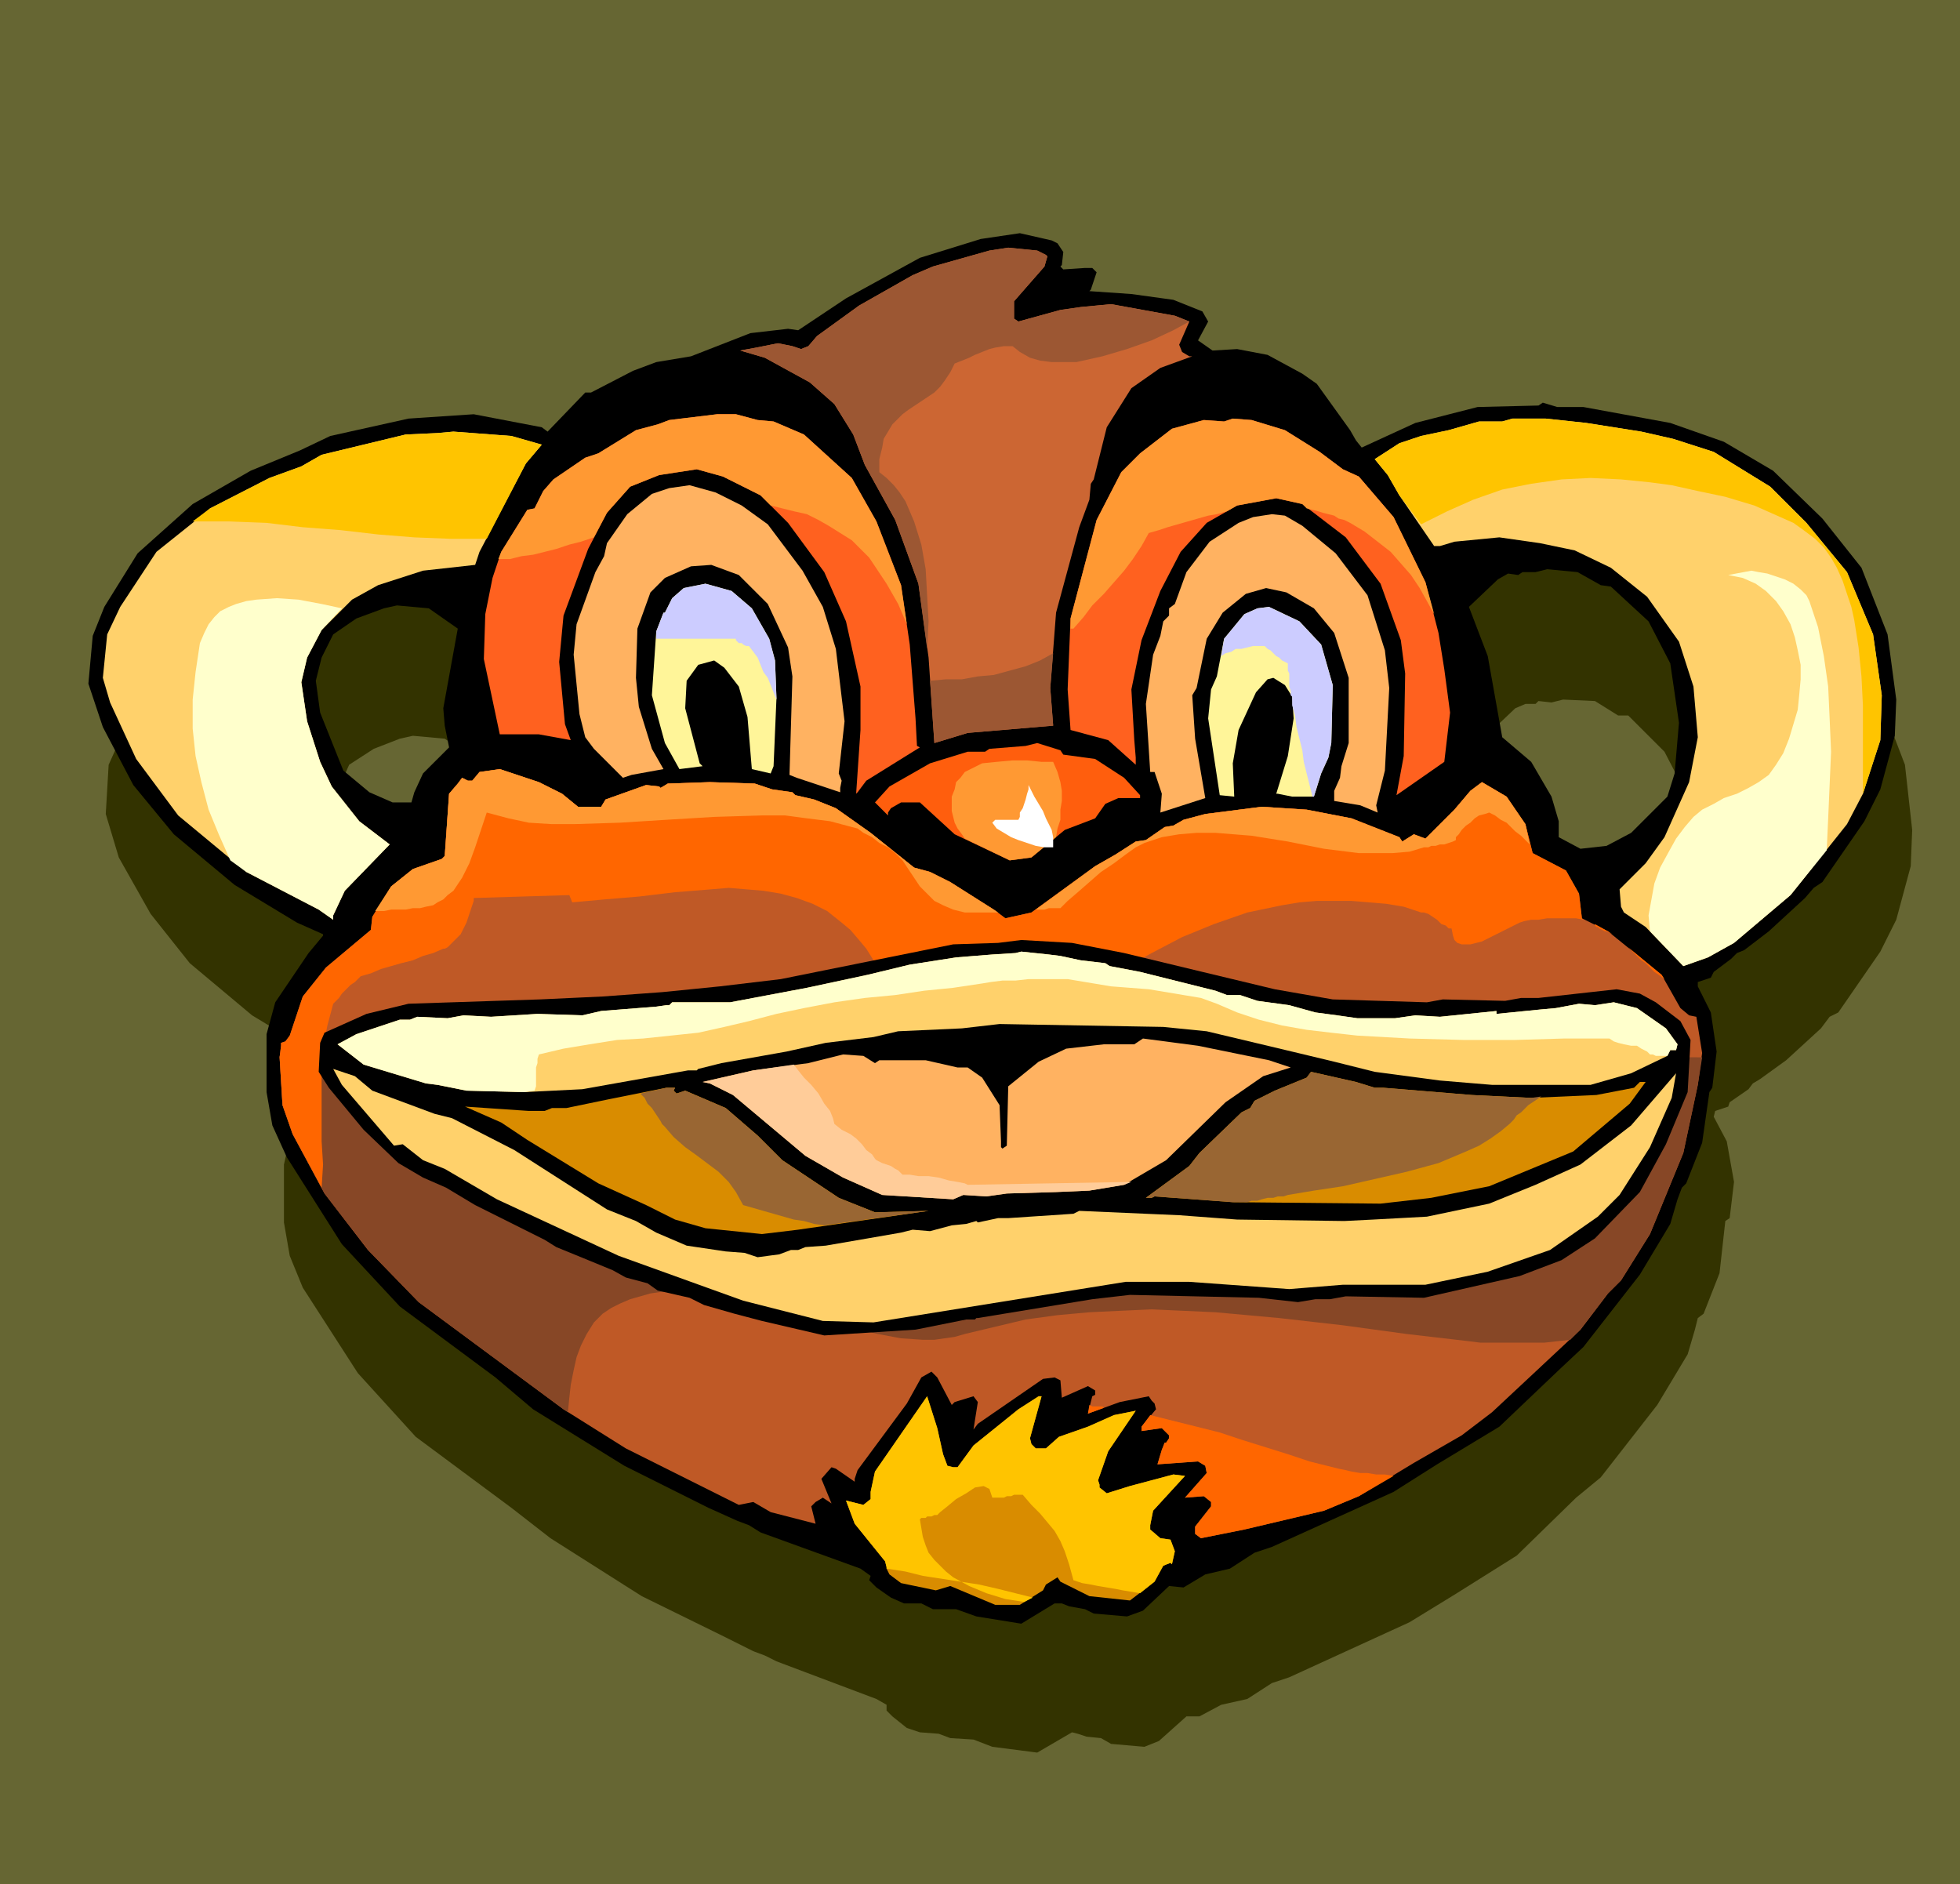 <svg xmlns="http://www.w3.org/2000/svg" width="4.507in" height="4.333in" fill-rule="evenodd" stroke-linecap="round" preserveAspectRatio="none" viewBox="0 0 1353 1301"><style>.pen1{stroke:none}.brush3{fill:#000}.brush5{fill:#ffd16b}.brush7{fill:#ffb261}.brush12{fill:#f60}.brush14{fill:#f93}.brush15{fill:#9c5733}.brush17{fill:#ffc400}.brush18{fill:#ffc}</style><path d="M0 0h1353v1301H0V0z" class="pen1" style="fill:#663"/><path d="m742 258 3 6v9l-1 1 2 2 15-2 4 1 4 3-4 11-1 1 28 3 30 4 19 7 4 7-7 14 10 7 17-2 21 4 25 14 10 7 23 32 3 7 4 4 38-17 42-10 42-1h1l2-2 10 3h19l60 11 36 13 35 19 33 33 28 34 18 47 5 45-1 25-10 37-11 22-29 42-6 3-6 8-24 22-18 13-5 3-3 4-13 9-1 3-9 3-1 4 9 17 5 28-3 25-3 2-4 36-11 28-4 3-2 8-5 17-21 35-39 50-17 14-41 40-43 27-31 19-83 38-12 4-17 11-18 4-15 8h-9l-19 17-10 4-23-2-7-4-10-1-6-2-4-1-24 14-31-4-13-5-16-1-8-3-13-1-9-3-10-8-4-4v-4l-7-4-69-26-8-4-8-3-20-10-57-28-63-40-27-21-66-49-40-44-38-59-9-22-4-23v-40l5-22 24-35 10-11v-1l-18-8-43-26-43-36-27-34-22-39-9-30 2-34 9-20 23-36 37-34 40-23 35-15 21-9 54-12 45-3 46 9 5 2 26-26h3l29-15 17-7 24-3 40-16 27-3h7l32-22 52-28 41-12 28-4 21 4 5 3zm375 236h7l25 25 15 29 7 40-4 36-5 16-24 25-18 9-17 2-16-8 1-11-6-18-14-23-20-18-10-55-12-35 20-19 7-3h7l2-2 9 1 8-2 22 1 16 10zm-790 30-10 55 1 12 3 15-18 18-6 12-1 8h-14l-16-8-18-14-15-40-3-22 4-16 7-16 17-11 18-7 9-2 22 2 20 14z" class="pen1" style="fill:#330"/><path d="m730 168 4 6-1 9-1 1 2 2 15-1h5l3 3-4 12-1 1 29 2 29 4 20 8 4 7-7 13 10 7 17-1 21 4 24 13 10 7 23 32 4 7 4 5 37-17 43-11 41-1h1l3-2 10 3h18l60 11 37 13 34 20 34 33 27 34 18 46 6 45-1 25-10 37-11 22-29 42-6 4-6 7-25 23-17 13-5 2-4 4-12 9-2 4-9 3v3l9 18 4 27-3 25-2 3-5 35-11 28-3 3-3 8-5 17-21 35-39 50-16 15-42 40-43 26-30 19-84 38-12 4-17 11-17 4-15 9-10-1-18 17-11 4-23-2-6-3-11-2-5-2h-5l-23 14-31-5-14-5h-16l-8-4h-12l-9-4-10-7-5-5 1-3-7-5-69-25-8-5-8-3-20-9-58-29-63-39-26-22-66-49-40-43-38-60-10-22-4-23v-40l6-22 23-34 10-12v-1l-18-8-43-26-42-35-28-34-21-40-10-30 3-33 8-20 23-37 38-34 40-23 34-14 21-10 54-12 45-3 47 9 4 3 26-27h4l29-15 16-6 24-4 41-16 26-3 7 1 33-22 51-28 42-13 27-4 22 5 4 2zm375 236 7 1 26 24 15 29 6 41-3 35-5 16-25 25-17 9-18 2-15-8v-11l-5-17-14-24-20-17-10-56-13-34 20-19 7-4 7 1 3-2h9l8-2 21 2 16 9zm-789 30-10 55 1 12 3 15-18 18-6 13-2 7h-13l-16-7-18-15-16-40-3-22 4-16 8-16 16-11 19-7 9-2 22 2 20 14z" class="pen1 brush3"/><path d="m722 176 1 1-2 7-21 24v12l3 2 29-8 14-2 21-2 44 8 10 4-7 16 2 5 5 3h2l-22 8-20 14-17 27-9 36-2 3-1 11-7 19-16 59-4 52 2 26-59 5-23 7-4-59-7-51-16-44-21-38-8-21-13-21-17-15-31-17-17-5 11-2 15-3 10 2 6 2 5-2 6-7 29-21 37-21 14-6 39-11 13-2 20 2 6 3z" class="pen1" style="fill:#c63"/><path d="m1133 298 22 5 28 9 13 8 26 16 25 25 28 34 18 43 6 42-1 31-12 37-11 21-39 49-39 33-18 10-17 6-26-27-15-10-2-4-1-12 18-18 13-18 17-38 6-31-3-35-10-31-22-31-25-20-25-12-24-5-28-4-31 3-10 3h-4l-24-35-8-14-9-11 17-11 15-5 19-4 21-6h16l7-2h23l28 3 38 6z" class="pen1 brush5"/><path d="m887 297 24 15 16 12 11 5 24 28 22 45 9 35 4 25 4 30-4 34-33 23 5-27 1-57-3-23-14-39-24-32-30-23-18-4-27 5-21 12-18 20-14 27-13 34-7 34 2 35 1 12v5l-19-17-26-7-2-28 2-49 18-68 17-33 13-13 22-17 22-6 14 1 6-2 13 1 23 7zm-353-6 21 9 33 30 17 30 17 44 6 41 4 51 1 19 2 1-37 23-6 8-1 1 3-44v-30l-10-45-15-34-25-34-19-19-26-13-18-5-26 4-20 8-16 18-13 25-17 46-3 32 4 43 4 11-22-4h-27l-11-52 1-31 5-25 6-18 18-29 5-1 6-12 7-8 22-15 9-3 26-16 15-4 8-3 33-4h13l15 4 11 1z" class="pen1" style="fill:#ff611f"/><path d="m374 307-11 13-32 61-3 9-36 4-31 10-18 10-21 21-10 19-4 17 4 27 9 28 8 17 19 24 21 16-31 32-8 17v3l-10-7-50-26-47-39-29-39-18-39-5-17 3-30 9-19 25-38 25-20 12-10 41-21 22-8 14-8 58-14 22-1 11-1 40 3 21 6z" class="pen1 brush5"/><path d="m512 349 18 13 24 32 14 25 9 29 6 50-4 36 2 5-1 5v3l-30-10-5-2 2-68-3-20-14-30-20-20-19-7-14 1-18 8-10 10-9 25-1 34 2 20 9 29 8 14-22 4-6 2-20-20-6-8-4-16-4-41 2-21 13-36 6-11 2-9 14-20 17-14 12-4 14-2 18 5 18 9zm387 14 23 19 22 29 12 38 3 26-3 57-6 24 1 5-12-5-18-3v-7l4-9 1-8 5-16v-45l-10-31-14-17-19-11-14-3-14 4-16 13-11 18-7 34-3 5 2 30 7 41-31 10 1-13-5-15h-3l-3-47 5-34 5-13 2-10 4-4v-5l4-3 8-22 16-21 20-13 10-4 13-2 9 1 12 7z" class="pen1 brush7"/><path d="m519 420 12 21 4 15 1 26-2 47-2 5-13-3-3-36-6-21-10-13-7-5-11 3-8 11-1 19 10 38 2 2-16 2-10-18-9-33 3-44 5-13h1l5-10 8-7 15-3 18 5 14 12zm393 25 8 28-1 40-2 10-5 11-5 16h-15l-10-2h-1l8-26 4-26-1-15-5-8-8-5-4 1-8 9-12 26-4 23 1 23-10-1-8-53 2-20 4-9 5-26 14-17 9-4 8-1 21 10 15 16z" class="pen1" style="fill:#fff599"/><path d="m734 521 22 3 20 13 11 12v2h-15l-9 4-7 10-21 8-23 19-15 2-38-18-24-22h-13l-7 4-2 3v2l-9-9 10-11 28-16 26-8h12l3-2 25-2 8-2 16 5 2 3z" class="pen1" style="fill:#ff5e0d"/><path d="m1053 569 5 20 23 12 9 16 2 17 18 9 37 30 13 23 6 5 5 1 4 25-3 22-10 47-23 56-20 32-9 9-19 25-61 57-21 16-33 19-38 23-24 10-55 13-30 6-4-3v-5l11-14v-3l-5-4-13 1 15-17-1-5-5-3-28 2 3-10 2-5h1l2-3v-2l-5-5-14 2v-3l10-12-1-4-2-2-2-3-20 4-22 8 3-12 2-1v-3l-5-3-18 8-1-12-4-2-8 1-45 31-3 4 3-19-3-4-13 4-2 2-10-19-4-4-7 4-10 18-34 46-2 6v2l-13-9-3-1-7 8 7 17-6-4-5 3-3 3 3 12-31-8-12-7-10 2-78-39-43-27-100-74-35-36-30-39-22-41-7-20-2-33 1-8v-2l3-1 3-4 9-27 16-20 31-26 1-9 13-21 15-12 20-7 2-2 3-43 6-7 3-4 4 2h3l5-6 14-2 27 9 16 8 11 9h16l3-5 28-10 9 1 1 1 5-3 29-1 31 1 12 4 14 2 2 2 13 3 15 6 24 17 30 24 11 3 14 7 30 19 8 6 18-4 44-32 14-8 14-9 7-1 13-9 6-1 7-4 15-4 39-5 31 2 31 6 33 13 2 3 8-5 8 3 20-20 11-13 8-6 17 10 13 19z" class="pen1" style="fill:#bf5926"/><path d="m1084 925-9 1-9 1h-44l-8-1-43-5-44-6-44-5-44-4-22-1-22-1-22 1-21 1-22 2-22 3-21 5-21 5-7 2-7 1-7 1h-8l-15-1-16-3-34-8-35-9-17-5-17-3-16-3-16-1h-15l-7 1-7 2-7 2-7 3-6 3-6 4-6 6-5 8-4 8-3 8-2 9-2 10-1 9-1 10-3-2-100-74-35-36-30-39-22-41-7-20-2-33v-1h1v-2h1v-1h2l1-1h2l2-1 1-1 2-1h1l1-1 52 3 916 6-3 19-10 47-23 56-20 32-9 9-19 25-7 7z" class="pen1" style="fill:#874726"/><path d="m1149 676-4-3-3-2-3-3-3-3-3-2-3-3-3-3-3-3 23 19 2 3zm-36-31-2-1-2-1h-1l-2-1-2-1-1-1h-1l-1-1v-1l9 5 3 2zm-20-10-5-1h-20l-6 1h-5l-5 1-3 1-4 2-6 3-8 4-8 4-8 2h-6l-3-1-2-2-1-3-1-5h-2l-2-2-3-1-3-3-3-2-3-2-3-1h-2l-12-4-12-2-12-1-12-1h-24l-12 1-12 2-24 5-23 8-22 9-21 11-9 5-9 4-11 4-10 4-22 5-22 4-23 2-23 2h-43l-5-5-5-7-5-6-5-7-5-8-5-6-6-7-6-5-10-8-10-5-11-4-11-3-12-2-12-1-12-1-12 1-25 2-25 3-24 2-22 2-2-5-66 2v2l-1 3-1 3-1 3-1 3-1 3-1 2-1 2-1 2-1 2-2 2-2 2-3 3-2 2-2 1h-1l-7 3-7 2-7 3-8 2-7 2-7 2-7 3-7 2-2 2-2 2-3 2-3 3-3 3-2 3-2 2-2 2-4 15-3 15-1 16v49l1 16-1 16-20-37-7-20-2-33 1-8v-2l3-1 3-4 9-27 16-20 31-26 1-9 13-21 15-12 20-7 2-2 3-43 6-7 3-4 4 2h3l5-6 14-2 27 9 16 8 11 9h16l3-5 28-10 9 1 1 1 5-3 29-1 31 1 12 4 14 2 2 2 13 3 15 6 24 17 30 24 11 3 14 7 30 19 8 6 18-4 44-32 14-8 14-9 7-1 13-9 6-1 7-4 15-4 39-5 31 2 31 6 33 13 2 3 8-5 8 3 20-20 11-13 8-6 17 10 13 19 5 20 23 12 9 16 2 17 1 1z" class="pen1 brush12"/><path d="m776 658 54 13 50 12 40 7 65 2 11-2 43 1 11-2h12l54-6 16 3 11 6 17 13 7 13-2 36-15 36-18 33-31 32-23 15-29 11-66 15-54-1-11 2h-10l-12 2-27-3-89-2-26 3-79 13h-1l-1 1h-6l-35 7-63 4-43-10-19-5-21-6-10-5-22-5-7-5-15-4-9-5-17-7-22-9-8-5-48-24-20-12-16-7-17-10-24-23-24-29-7-11 1-20 3-7 29-13 29-7 91-3 43-2 41-3 40-4 42-5 119-24 31-1 16-2 35 2 36 7z" class="pen1 brush3"/><path d="m732 660 14 3 17 2 3 2 21 4 52 13 8 3h9l12 4 22 3 18 5 15 2 14 2h26l14-2 17 1 39-4v2l30-3 11-1 16-3 11 1 13-2 16 4 20 14 8 11-1 4h-4l-2 4-25 12-28 8h-68l-36-3-45-6-28-7-25-6-63-15-30-3-113-2-26 3-44 2-17 4-33 4-27 6-45 8-16 4-1 1h-6l-73 13-40 2-40-1-20-4-8-1-43-13-18-14 13-7 30-10h7l5-2 21 1 11-2 19 1 32-2 31 1 13-3 38-3 7-1h2l2-2h40l53-10 42-9 29-7 32-5 25-2 16-1 4-1 19 2 8 1z" class="pen1 brush5"/><path d="m876 732 15 5-19 6-26 18-41 40-29 17-24 4-23 1-34 1-14 2-16-1-7 3-49-3-27-12-26-15-50-42-16-8-5-1 35-8 38-5 24-6 14 1 8 5 3-2h32l22 5h7l10 7 12 19 1 25v4l1 1 3-2 1-41 21-17 19-9 26-3h21l6-4 38 5 49 10z" class="pen1 brush7"/><path d="m1139 792-21 33-15 15-33 23-43 15-43 9h-57l-37 3-69-5h-44l-174 28-35-1-55-14-25-9-61-22-84-39-36-21-15-6-14-11-6 1-36-42-6-11 15 5 12 10 43 16 12 3 43 22 64 41 20 8 14 8 21 9 27 4 13 1 9 3 15-2 8-3h5l5-2 14-1 29-5 23-4 8-2 12 1 15-4 10-1 7-2 1 1 14-3h7l45-3 4-2 69 3 40 3 74 1 20-1 37-2 43-9 32-13 31-14 35-27 31-36-3 17-15 34z" class="pen1 brush5"/><path d="M949 751h6l61 5 41 2 45-2 26-5 4-4h4l-11 15-39 33-58 24-40 8-35 4-102-1-54-4-2 1h-4l30-22 7-9 29-28 6-3 3-5 14-7 22-9 3-4 31 7 13 4zm-484 2 2 2 6-2 28 12 22 19 17 17 39 26 25 10 37-1-90 13-25 3-39-4-21-6-20-10-33-15-49-30-18-12-25-11 44 3h11l5-2h10l29-6 40-8h6l-1 2zm246 240 1 4 3 3h7l9-8 20-7 18-8 15-3-19 28-7 20 1 3v2l5 4 16-5 30-8 8 1-22 24-2 10v3l7 6 7 1 3 8-2 9-1-1-5 2-6 11-17 13-28-3-20-10-2-3-8 5-2 4-16 10h-17l-31-13-10 3-24-5-8-6-2-4v-1l-1-4-21-26-6-16 12 3 5-4v-5l3-14 36-52 7 22 4 18 3 8 4 1h3l11-15 31-25 14-9h2l-8 29z" class="pen1" style="fill:#d98c00"/><path d="m990 424-5-9-5-9-6-9-7-8-7-8-9-7-9-7-10-6-4-2-4-1-3-2-4-1-4-1-3-1-4-1-4-1-3-3-18-4-27 5-7 4-7 2-6 1-7 2-7 2-7 2-7 2-6 2-7 2-5 9-6 9-6 8-7 8-7 8-8 8-6 8-7 8h-2v-7l18-68 17-33 13-13 22-17 22-6 14 1 6-2 13 1 23 7 24 15 16 12 11 5 24 28 22 45 6 22zm-364 7-3-7-3-7-4-7-4-7-4-6-4-6-4-6-5-5-7-7-8-5-8-5-7-4-8-4-9-2-8-2-8-2-7-7-26-13-18-5-26 4-20 8-16 18-9 17-9 3-8 2-9 3-8 2-8 2-8 1-8 2h-8l2-5 18-29 5-1 6-12 7-8 22-15 9-3 26-16 15-4 8-3 33-4h13l15 4 11 1 21 9 33 30 17 30 17 44 4 27z" class="pen1 brush14"/><path d="m640 448 1-19-1-18-1-18-3-17-5-16-6-14-4-6-4-5-5-5-5-4v-9l2-8 1-6 3-5 3-5 4-4 3-3 4-3 9-6 9-6 4-4 3-4 4-6 3-6 5-2 5-2 4-2 5-2 5-2 4-1 6-1h6l5 4 7 4 7 2 8 1h17l9-2 9-2 17-5 17-6 15-7 11-6-10-4-44-8-21 2-14 2-29 8-3-2v-12l21-24 2-7-1-1-6-3-20-2-13 2-39 11-14 6-37 21-29 21-6 7-5 2-6-2-10-2-15 3-11 2 17 5 31 17 17 15 13 21 8 21 21 38 16 44 6 45z" class="pen1 brush15"/><path d="m666 579-2-3-3-4-2-4-1-4-1-4v-10l2-5 1-5 3-3 3-4 4-2 8-4 10-1 11-1h10l10 1h8l3 7 2 7 1 6v7l-1 6v7l-2 6-1 6-17 14-15 2-31-15z" class="pen1 brush14"/><path d="M710 542v3l-1 3-1 4-1 3-1 3-2 3v3l-1 2h-16l-2 2 3 4 5 3 5 3 5 2 6 2 6 2 6 1h6v-7l-1-5-2-4-2-4-2-5-3-5-3-5-4-8z" class="pen1" style="fill:#fff"/><path d="m843 453 3-2 4-1 3-2h4l4-1 4-1h8l2 2 2 1 2 2 2 2 2 1 2 2 2 1 2 1v5l1 2v9l1 3v3l1 1v6l2 7 1 8 2 8 2 8 1 8 2 8 2 8 2 8h1l5-16 5-11 2-10 1-40-8-28-15-16-21-10-8 1-9 4-14 17-2 12zm-307 30-2-5-2-5-2-5-3-4-2-5-2-5-3-4-3-4h-2l-2-1-1-1h-2l-1-1-1-1v-1h-55v-5l5-13h1l5-10 8-7 15-3 18 5 14 12 12 21 4 15 1 26v1z" class="pen1" style="fill:#ccf"/><path d="m981 362 18-9 18-8 20-7 20-4 21-3 20-1 21 1 20 2 15 2 18 4 19 4 20 6 9 4 9 4 9 4 7 5 8 6 6 6 5 7 4 7 4 9 3 9 3 9 2 9 3 19 2 20 1 20v61l12-37 1-31-6-42-18-43-28-34-25-25-26-16-13-8-28-9-22-5-38-6-28-3h-23l-7 2h-16l-21 6-19 4-15 5-17 11 9 11 8 14 15 20zm-848-2h25l26 1 25 3 26 2 26 3 25 2 25 1h25l27-52 11-13-21-6-40-3-11 1-22 1-58 14-14 8-22 8-41 21-12 9z" class="pen1 brush17"/><path d="m727 451-9 5-10 4-11 3-11 3-11 1-11 2h-11l-11 1 3 43 23-7 59-5-2-26 2-24z" class="pen1 brush15"/><path d="m1209 394-16 3 10 2 9 4 7 5 7 7 5 7 5 9 3 9 2 9 2 10v10l-1 11-1 10-3 10-3 10-4 10-5 8-5 7-7 5-7 4-8 4-9 3-7 4-8 4-6 5-6 7-6 8-5 9-6 11-4 11-2 11-2 11 1 11 23 24 17-6 18-10 39-33 25-31 1-22 1-23 1-23-1-23-1-22-3-21-4-20-6-18-2-4-4-4-5-4-6-3-6-2-6-2-6-1-5-1zm-973 26-14-3-16-3-15-1-14 1-7 1-7 2-5 2-6 3-4 4-4 5-3 6-3 7-3 20-2 19v20l2 19 4 18 5 19 7 17 8 18 11 8 50 26 10 7v-3l8-17 31-32-21-16-19-24-8-17-9-28-4-27 4-17 10-19 14-15z" class="pen1 brush18"/><path d="m1056 583-3-3-3-3-4-3-3-3-3-3-4-2-4-3-4-2-3 1-4 1-3 2-3 3-3 2-3 3-2 3-2 2v2l-2 1-3 1-3 1h-3l-3 1h-3l-2 1h-3l-10 3-12 1h-23l-24-3-25-5-25-4-25-2h-13l-12 1-12 2-12 4-6 3-7 5-8 6-9 6-8 7-8 7-7 6-5 5h-8l-3 1h-6l41-30 14-8 14-9 7-1 13-9 6-1 7-4 15-4 39-5 31 2 31 6 33 13 2 3 8-5 8 3 20-20 11-13 8-6 17 10 13 19 3 14zm-367 47h-23l-8-2-7-3-6-3-5-5-5-5-4-6-4-6-4-6-2-2-3-3-5-4-6-3-5-4-6-3-4-3-4-1-15-4-16-2-15-2h-16l-33 1-33 2-32 2-32 1h-15l-16-1-14-3-15-4-2 6-3 9-3 9-4 11-5 10-6 9-4 3-3 3-4 2-3 2-5 1-4 1h-5l-5 1h-10l-5 1h-6l11-17 15-12 20-7 2-2 3-43 6-7 3-4 4 2h3l5-6 14-2 27 9 16 8 11 9h16l3-5 28-10 9 1 1 1 5-3 29-1 31 1 12 4 14 2 2 2 13 3 15 6 24 17 30 24 11 3 14 7 30 19 3 2z" class="pen1 brush14"/><path d="m1064 757-3 2-3 2-3 2-3 3-2 2-3 2-2 3-3 3-6 5-7 5-8 5-9 4-19 8-22 6-22 5-22 5-20 3-18 3-3 1h-4l-3 1h-4l-4 1-3 1h-4l-3 1h-10l-54-4-2 1h-4l30-22 7-9 29-28 6-3 3-5 14-7 22-9 3-4 31 7 13 4h6l61 5 41 2 7-1zm-622-2 3 3 2 4 3 3 2 3 2 3 2 3 1 2 2 2 6 7 8 7 7 5 8 6 8 6 7 7 5 7 5 9 7 2 7 2 7 2 7 2 7 2 7 1 7 2 7 1 72-10-37 1-25-10-39-26-17-17-22-19-28-12-6 2-2-2 1-2h-6l-18 4z" class="pen1" style="fill:#963"/><path d="m548 735 3 4 4 5 5 5 5 6 4 7 4 5 2 5 1 4 5 4 2 1 4 2 4 3 4 4 3 4 4 3 2 3 1 1 2 1 2 1 3 1 3 1 3 2 2 1 2 2 1 1h5l6 1h7l7 1 7 2 6 1 5 1 2 1 113-2-5 2-24 4-23 1-34 1-14 2-16-1-7 3-49-3-27-12-26-15-50-42-16-8-5-1 35-8 28-4z" class="pen1" style="fill:#fc9"/><path d="M1150 729h-7l-2-1h-2l-2-2-4-2-3-2h-4l-5-1-4-1-3-1-3-2h-31l-34 1h-36l-37-1-18-1-18-1-18-2-17-2-17-3-16-4-15-5-14-6-11-4-12-2-12-2-12-2-13-1-13-1-12-2-12-2-6-1h-27l-9 1h-9l-8 1-6 1-20 3-20 2-20 3-21 2-21 3-21 4-19 4-19 5-17 4-18 4-19 2-19 2-18 1-19 3-18 3-17 4-1 3v3l-1 3v13l-1 3-7 1-40-1-20-4-8-1-43-13-18-14 13-7 30-10h7l5-2 21 1 11-2 19 1 32-2 31 1 13-3 38-3 7-1h2l2-2h40l53-10 42-9 29-7 32-5 25-2 16-1 4-1 19 2 8 1 14 3 17 2 3 2 21 4 52 13 8 3h9l12 4 22 3 18 5 15 2 14 2h26l14-2 17 1 39-4v2l30-3 11-1 16-3 11 1 13-2 16 4 20 14 8 11-1 4h-4l-2 4h-1z" class="pen1 brush18"/><path d="m707 1106-13-2-13-4-12-5-11-6-5-4-4-4-4-4-4-5-2-5-2-6-1-6-1-6 1-1h3l1-1h3l2-1h2l2-2 5-4 6-5 7-4 6-4 6-1 2 1 2 1 1 3 1 3h8l2-1h3l2-1h6l6 7 6 6 5 6 5 6 4 7 3 7 3 9 3 11 6 2 6 1 5 1 6 1 6 1 5 1 6 1 6 1 10-8 6-11 5-2 1 1 2-9-3-8-7-1-7-6v-3l2-10 22-24-8-1-30 8-16 5-5-4v-2l-1-3 7-20 19-28-15 3-18 8-20 7-9 8h-7l-3-3-1-4 8-29h-2l-14 9-31 25-11 15h-3l-4-1-3-8-4-18-7-22-36 52-3 14v5l-5 4-12-3 6 16 21 26 1 4v1l13 2 12 3 13 2 13 2 13 2 13 3 12 3 12 3-6 3z" class="pen1 brush17"/><path d="m962 1019-6-1h-6l-6-1h-5l-6-1-4-1-5-1-4-1-16-4-15-5-16-5-16-5-15-5-16-4-16-4-16-4-6 8v3l14-2 5 5v2l-2 3h-1l-2 5-3 10 28-2 5 3 1 5-15 17 13-1 5 4v3l-11 14v5l4 3 30-6 55-13 24-10 24-14zm-200-47-1-1h-7l-2-1-1 6 11-4z" class="pen1 brush12"/></svg>
